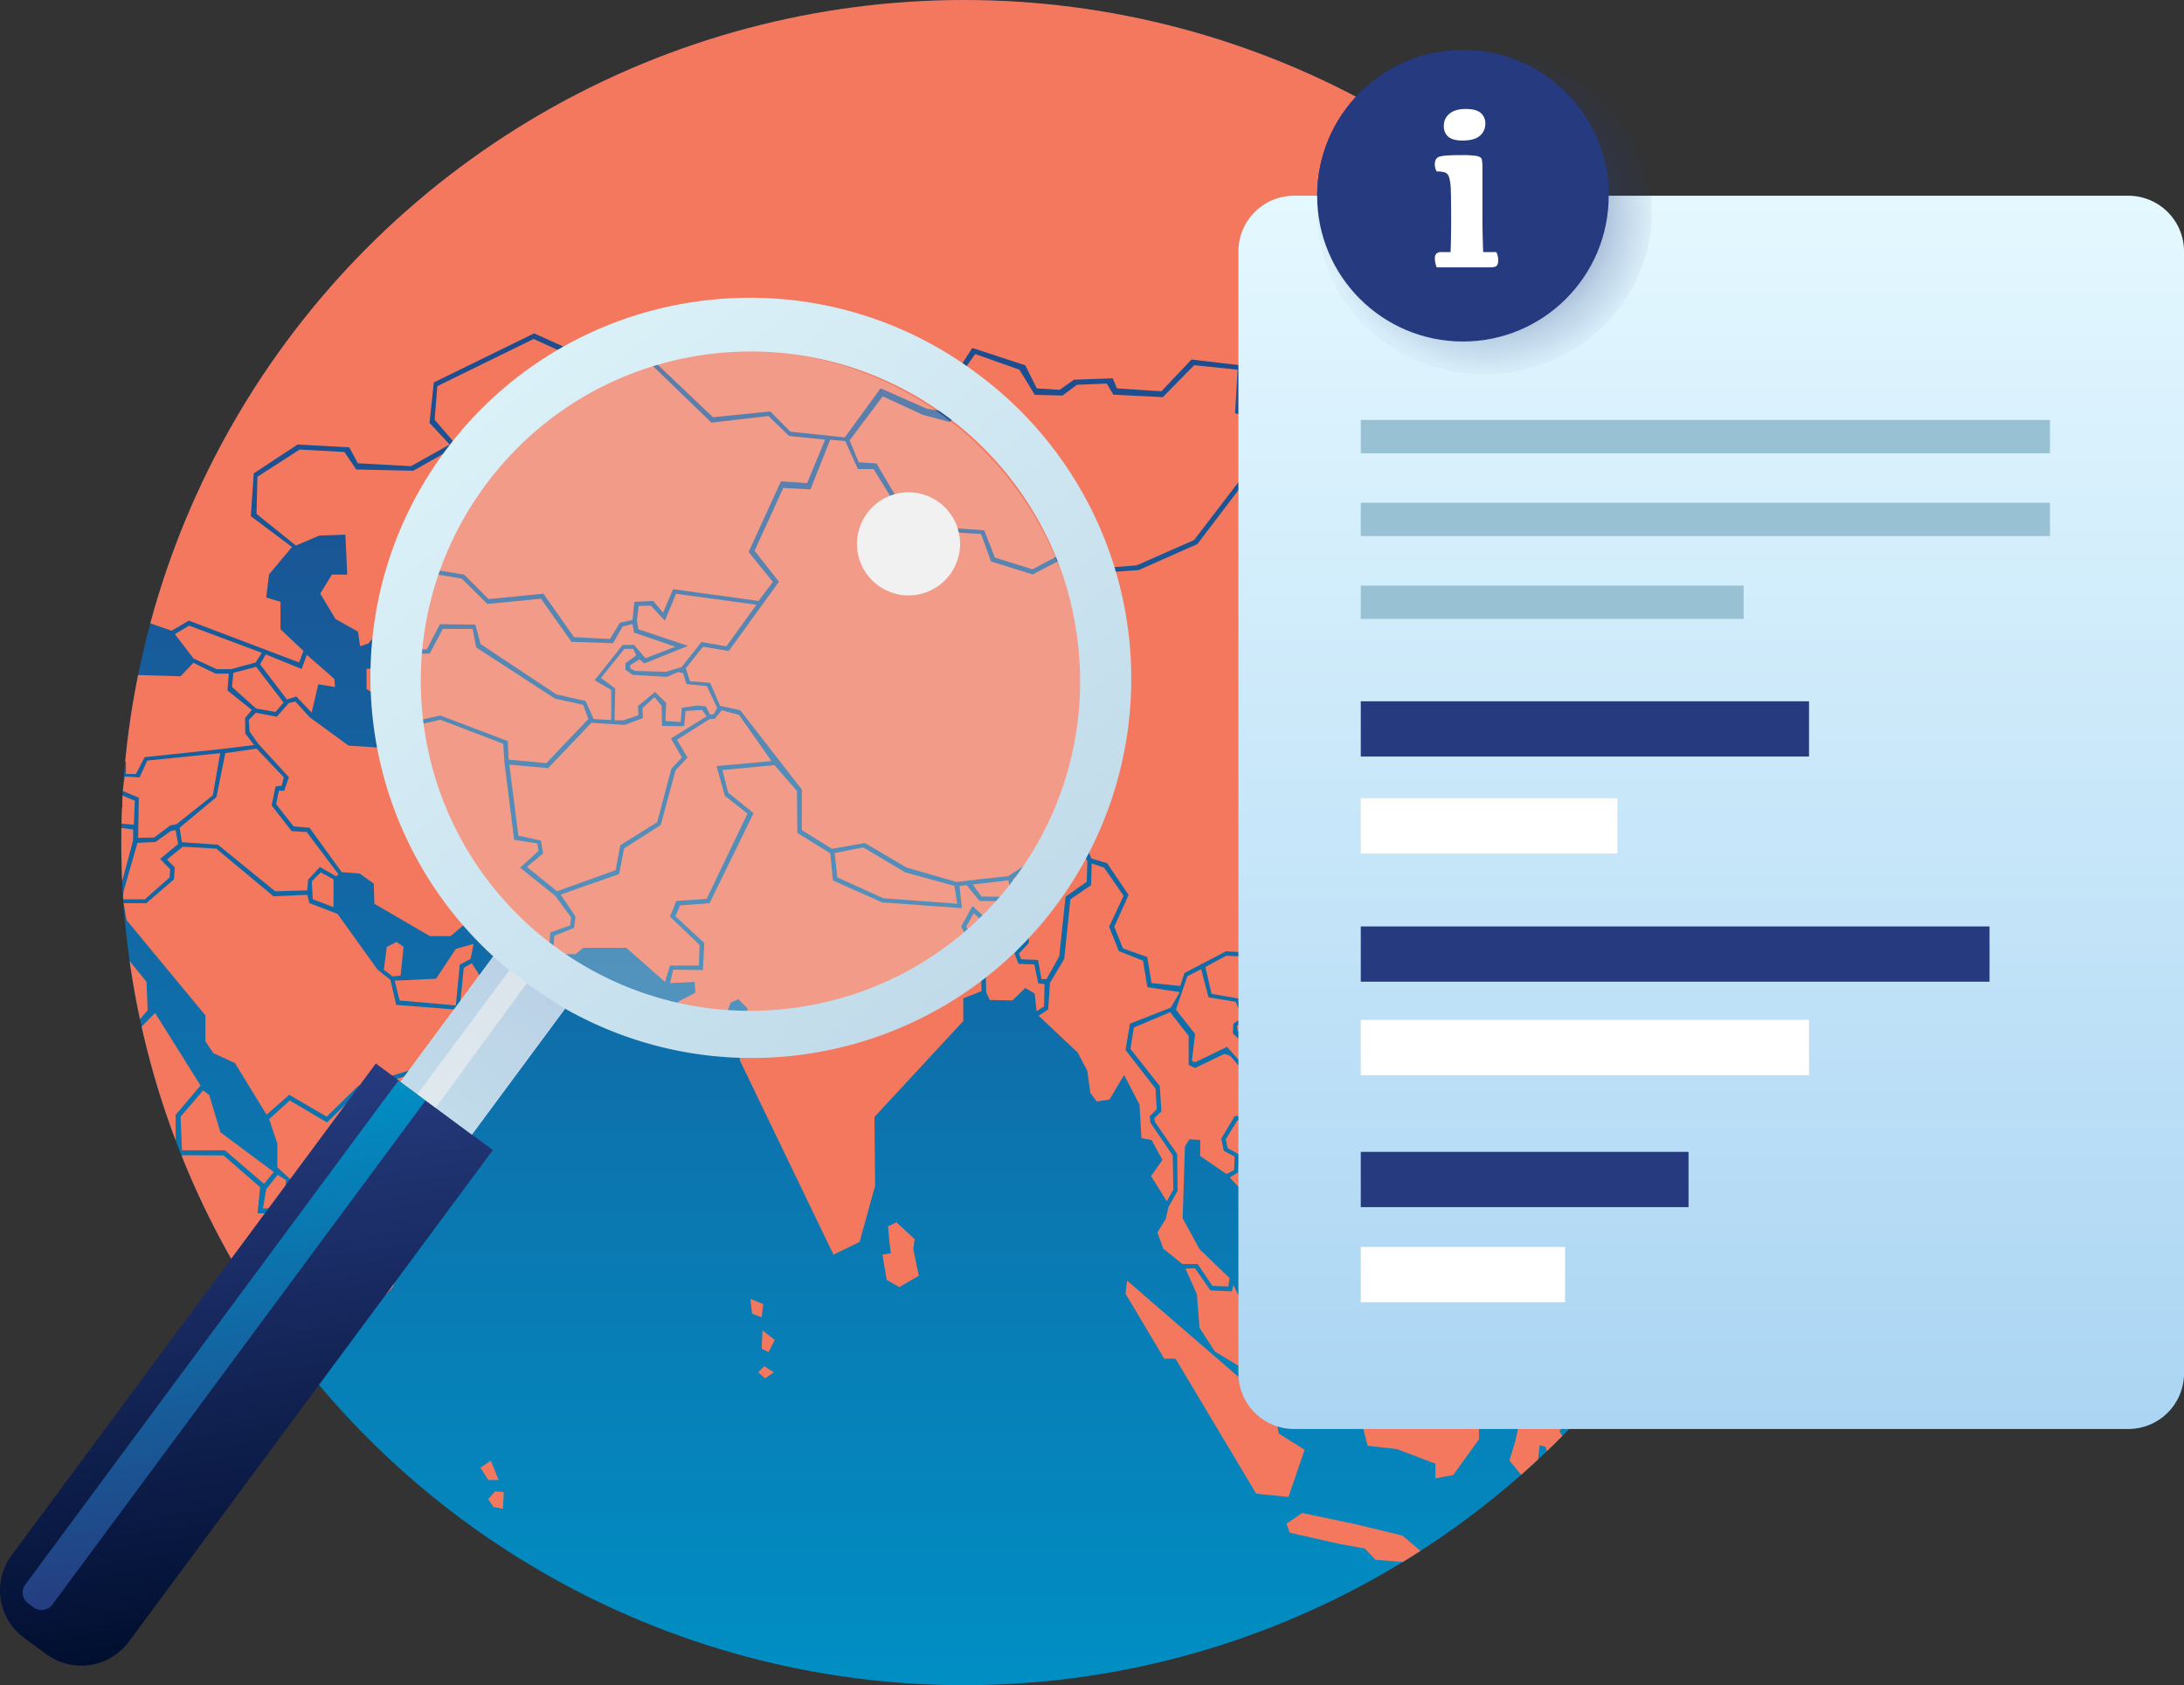 <svg id="Layer_1" data-name="Layer 1" xmlns="http://www.w3.org/2000/svg" xmlns:xlink="http://www.w3.org/1999/xlink" viewBox="0 0 1571.98 1213.1"><rect x="0" y="0" width="1571.98" height="1213.1" fill="#333333" stroke="none"/><defs><style>.cls-1{fill:none;}.cls-2{fill:url(#linear-gradient);}.cls-3{clip-path:url(#clip-path);}.cls-4{fill:#f4785e;}.cls-5{fill:#263a7f;}.cls-6{fill:url(#linear-gradient-2);}.cls-7{fill:url(#radial-gradient);}.cls-8{fill:#98c2d4;}.cls-9{fill:#fff;}.cls-10,.cls-11{fill:#f1f1f2;}.cls-10,.cls-16{isolation:isolate;}.cls-10{opacity:0.29;}.cls-12{fill:url(#linear-gradient-3);}.cls-13{fill:url(#linear-gradient-4);}.cls-14{fill:url(#linear-gradient-5);}.cls-15{fill:url(#linear-gradient-6);}.cls-16{fill:#efefef;opacity:0.64;}</style><linearGradient id="linear-gradient" x1="693.85" y1="582.84" x2="693.85" y2="1795.94" gradientTransform="matrix(1, 0, 0, -1, 0, 1795.94)" gradientUnits="userSpaceOnUse"><stop offset="0" stop-color="#008fc4"/><stop offset="0.8" stop-color="#1e4c8e"/><stop offset="1" stop-color="#263a7f"/></linearGradient><clipPath id="clip-path"><circle class="cls-1" cx="693.85" cy="606.55" r="606.55"/></clipPath><linearGradient id="linear-gradient-2" x1="-627.37" y1="995.07" x2="-627.37" y2="107.32" gradientTransform="translate(1859.05 33.59)" gradientUnits="userSpaceOnUse"><stop offset="0" stop-color="#abd5f3"/><stop offset="1" stop-color="#e4f8ff"/></linearGradient><radialGradient id="radial-gradient" cx="-682.69" cy="1659.07" r="104.92" gradientTransform="matrix(1.15, 0, 0, -1.11, 1856.16, 1993.04)" gradientUnits="userSpaceOnUse"><stop offset="0" stop-color="#263a7f"/><stop offset="0.37" stop-color="#263a7f" stop-opacity="0.6"/><stop offset="0.79" stop-color="#263a7f" stop-opacity="0.19"/><stop offset="1" stop-color="#263a7f" stop-opacity="0.03"/></radialGradient><linearGradient id="linear-gradient-3" x1="-1608.41" y1="1546.58" x2="-1335.4" y2="1073.73" gradientTransform="matrix(0.99, -0.15, -0.15, -0.99, 1976.16, 1736.73)" gradientUnits="userSpaceOnUse"><stop offset="0" stop-color="#dbf1f8"/><stop offset="1" stop-color="#c1dbea"/></linearGradient><linearGradient id="linear-gradient-4" x1="-1582.3" y1="-595.3" x2="-1582.3" y2="-197.47" gradientTransform="matrix(0.99, -0.15, -0.15, -0.99, 1682.63, 354.83)" gradientUnits="userSpaceOnUse"><stop offset="0" stop-color="#000e2e"/><stop offset="1" stop-color="#263b7f"/></linearGradient><linearGradient id="linear-gradient-5" x1="-1595.47" y1="-551.08" x2="-1595.47" y2="-211.94" gradientTransform="matrix(0.99, -0.15, -0.15, -0.99, 1682.63, 354.83)" gradientUnits="userSpaceOnUse"><stop offset="0" stop-color="#253c7f"/><stop offset="1" stop-color="#008ec3"/></linearGradient><linearGradient id="linear-gradient-6" x1="-1470.42" y1="477.58" x2="-1550.18" y2="557.33" gradientTransform="matrix(0.99, -0.15, 0.15, 0.99, 1765.6, 12.88)" gradientUnits="userSpaceOnUse"><stop offset="0" stop-color="#bbd2e6"/><stop offset="1" stop-color="#c1dbea"/></linearGradient></defs><g id="Layer_2" data-name="Layer 2"><circle class="cls-2" cx="693.85" cy="606.55" r="606.55"/><g class="cls-3"><polygon class="cls-4" points="1064.52 1015.05 1074.98 994 1086.59 996.33 1072.64 967.07 1070.51 948.24 1054.21 949.92 1044.73 985.54 993.32 1002.9 977.93 984.84 970.46 986.89 984.41 1040.74 1005.3 1043.08 1033.16 1053.62 1033.16 1064.17 1045.92 1061.83 1064.52 1036.1 1064.52 1015.05"/><polygon class="cls-4" points="1377.84 1125.28 1393.8 1126.05 1404.06 1135.25 1407.47 1163.56 1440.13 1180.8 1448.51 1177.72 1448.51 1167.38 1422.28 1145.55 1409.36 1115.67 1419.61 1110.71 1412.02 1094.25 1396.84 1093.88 1393.02 1076.28 1352.77 1049.11 1345.91 1047.96 1344.39 1148.26 1358.84 1147.48 1377.84 1125.28"/><polygon class="cls-4" points="43.25 612.1 30.69 622.6 20.56 622.32 -0.78 616.41 -11.74 616.12 -10.14 738.99 95.08 740.18 106.29 727.25 105.46 706.81 67.01 659.21 62.21 643.86 62.74 635 69.97 635.53 77.97 661.63 84.9 665.12 88.93 662.16 86.67 650.3 84.25 642.38 75.71 617.84 73.29 618.01 59.79 618.01 49.12 612.1 43.25 612.1"/><polygon class="cls-4" points="120.12 940.15 103.74 916.39 91.68 916.39 88.6 899.52 98.28 895.26 99.69 892.22 87.61 871.93 86.35 857.18 83.45 857.73 82.66 862.28 66.83 885.4 54.2 879.37 41.6 889.93 15.54 888.43 4 879.21 -12.55 887.68 -13.18 893.33 -18.23 896.36 32.34 948.4 59.88 949.96 63.89 956.08 103.29 956.78 103.61 947.95 106.98 941.84 120.12 940.15"/><polygon class="cls-4" points="4.49 874.35 17.07 884.41 40.21 885.74 53.58 874.54 65.43 880.18 78.77 860.7 79.89 854.23 90.05 852.3 91.63 870.64 101.79 887.72 126.43 834.73 126.43 802.52 144.33 781.42 111.66 729.18 96.52 744.44 -9.36 743.5 -8.21 770.46 -18.31 770.17 -19.04 818.72 -34.35 831.9 -34.97 852.17 -23.92 873.96 -11.82 881.1 -12 882.8 4.49 874.35"/><polygon class="cls-4" points="150.61 788.27 146.21 784.91 129.96 803.87 130.99 828.04 130.99 828.04 161.93 828.04 190.04 852.21 197.02 843.63 158.61 815.03 150.61 788.27"/><polygon class="cls-4" points="191.6 856.11 189.26 869.9 205.51 869.65 205.76 849.38 199.81 845.73 191.6 856.11"/><polygon class="cls-4" points="205.76 873.43 185.36 873.43 187.21 854.59 160.91 831.73 131.24 831.57 101.36 898.05 92.21 901.09 93.6 913.23 105.46 913.07 123.44 939.54 132.71 943.44 156.19 963.46 169.36 963.46 222.5 947.09 261.2 905.52 240.85 904.49 207.85 884.75 205.76 873.43"/><polygon class="cls-4" points="264.77 902.56 273.76 895.42 277.08 882.58 272.36 867.35 230.79 881.63 225.83 881.88 209.08 870.47 210.19 881.39 242.32 901.13 264.77 902.56"/><polygon class="cls-4" points="331.91 849.54 326.49 844.29 316.11 847.37 307.08 848.35 315.82 858.12 327.64 850.98 331.91 849.54"/><polygon class="cls-4" points="299.98 863.33 293.62 859.51 275.69 866.41 280.12 882.04 277.04 896.33 266.09 906.09 224.19 950.33 195.62 959.15 182.16 974.62 182.86 1015.09 193.24 1022.23 282.75 926.36 299.29 879.25 299.98 863.33"/><polygon class="cls-4" points="-92.87 959.4 -80.85 959.89 -78.26 950.37 -66.44 942.99 -41.9 959.89 -27.74 945.86 27.21 948.28 -23.76 895.67 -16.91 891.4 -15.97 882.13 -27.54 876.67 -44.53 876.67 -71.9 903.79 -72.85 914.96 -94.55 914.26 -95.25 919.02 -109.41 917.58 -122.17 941.84 -119.55 948.48 -100.42 969.17 -92.87 959.4"/><polygon class="cls-4" points="-103.01 1077.67 -94.43 1089.86 -94.76 1098.85 -91.6 1101.72 -70.59 1101.72 -64.56 1089.86 -55.98 1089.86 -52.49 1093.39 -40.71 1093.06 -37.22 1134.43 -16.87 1135.08 -16.87 1138.28 37.83 1162.95 40.38 1167.75 51.83 1167.75 50.56 1150.43 29.87 1140.5 31.15 1127.37 40.05 1106.52 60.4 1105.86 42.92 1047.84 43.25 1023.17 70.91 979.92 71.24 973.85 67.09 971.59 67.26 959.85 62.21 959.4 57.12 952.92 -26.39 949.14 -41.7 964.04 -66.77 947.54 -75.59 952.96 -82 1006.84 -97.84 1019.07 -102.6 1029.9 -101.73 1045.95 -130.3 1069.3 -137.89 1065.85 -136.86 1070.33 -145.32 1078.41 -103.01 1077.67"/><polygon class="cls-4" points="65 1024.16 53.47 1013.53 46.62 1023.34 46.62 1035.89 64.51 1035.53 65 1024.16"/><polygon class="cls-4" points="49.98 1058.26 55.4 1058.26 59.83 1054.4 64.39 1039.05 46.86 1039.42 46.12 1047.88 49.98 1058.26"/><polygon class="cls-4" points="103.62 959.93 71.16 960.14 70.95 968.72 75.3 972.9 74.65 981.48 55.44 1010.2 67.87 1021.86 75.67 1016.89 96.76 1013.45 100.38 1013.82 101.73 1005.81 113.63 980.78 103.62 959.93"/><polygon class="cls-4" points="178.35 1015.95 178.14 974.01 190.99 959.98 170.51 966.79 155.04 966.99 130.82 946.56 123.19 943.27 109.03 944.59 106.53 948.77 106.86 958.62 117.77 979.92 104.68 1007.37 102.96 1015.7 168.33 1056.13 188.61 1024.28 178.35 1015.95"/><polygon class="cls-4" points="97.5 1015.91 76.12 1019.44 68.69 1024.94 68.04 1037.45 63.24 1054.81 58.23 1060.76 51.05 1061.42 64.8 1109.07 87.24 1119.61 102.71 1120.06 103.22 1123.83 90.61 1123.39 96.97 1152.81 91.8 1175.63 104.56 1188.96 104.32 1206.04 106.78 1213.22 123.73 1194.92 121.76 1171.65 112.69 1164.71 108.3 1142.57 177.48 1134.1 161.36 1102.91 160.5 1073.03 165.71 1058.75 97.5 1015.91"/><polygon class="cls-4" points="92.78 1152.61 86.87 1123.92 60.36 1108.82 42.68 1110.05 33.85 1129.58 34.1 1138.49 54.95 1148.62 56.18 1170.66 38.24 1171.65 33.81 1164.22 -16.01 1142.96 -17.48 1159.3 -41.04 1160.03 -42.02 1197.38 -29.02 1215.43 -8.87 1216.67 -1.73 1220.6 19.37 1220.85 37.55 1195.37 88.35 1172.63 92.78 1152.61"/><polygon class="cls-4" points="104.27 1307.98 108.46 1284.46 108.46 1245.64 150.19 1211.5 157.34 1211.74 182.61 1187.49 178.67 1137.5 111.66 1145.96 113.63 1161.06 125.16 1169.96 127.87 1197.17 105.3 1219.21 99.88 1206.86 100.87 1190.53 87.86 1176.41 55.93 1191.26 85.64 1206.36 86.63 1250.4 66.97 1279.58 67.22 1314.66 78.26 1323.82 104.27 1307.98"/><polygon class="cls-4" points="81.95 1208.34 51.25 1192.49 39.72 1197.71 22.53 1223.93 -1.27 1223.68 -0.54 1228.57 36.27 1270.14 64.51 1277.32 83.43 1247.65 81.95 1208.34"/><polygon class="cls-4" points="1408.33 1377.86 1390.85 1323.57 1371.93 1310.35 1374.84 1237.02 1357.36 1223.81 1353.01 1182.73 1344.27 1182.73 1315.13 1279.54 1299.13 1281.01 1262.73 1244.33 1283.12 1190.03 1245.29 1182.69 1203.06 1194.42 1191.4 1228.16 1172.49 1232.55 1171.05 1209.07 1093.9 1256.02 1095.34 1273.63 1083.68 1289.75 1054.54 1289.75 991.92 1316.14 970.05 1374.99 968.61 1479.14 952.61 1490.88 951.17 1501.14 973 1515.79 1026.88 1505.53 1054.54 1505.53 1064.72 1490.84 1125.87 1479.1 1169.53 1492.32 1166.62 1509.92 1172.44 1527.53 1205.93 1521.66 1207.37 1530.44 1185.54 1546.57 1192.8 1552.44 1208.8 1546.57 1204.45 1594.99 1235.03 1618.47 1252.51 1612.6 1261.25 1621.38 1312.22 1614.03 1360.27 1536.27 1377.76 1531.88 1412.68 1467.32 1421.42 1411.6 1399.59 1383.73 1408.33 1377.86"/><polygon class="cls-4" points="846.11 978.07 904.18 1075.21 927.41 1077.55 939.02 1043.61 920.43 1031.91 916.94 1013.2 811.27 921.89 810.12 931.25 837.99 978.07 846.11 978.07"/><polygon class="cls-4" points="994.63 999.21 1042.15 982.75 1051.55 946.47 1072.72 944.95 1092.09 930.92 1066.98 912.62 1061.23 902.56 1048.84 925.42 1053.39 938.55 1045.84 949.51 1031.6 945.86 997.09 971.18 997.99 985.83 982.23 984.88 994.63 999.21"/><polygon class="cls-4" points="1046.38 928.79 1034.56 943.11 1044.24 946.14 1049.7 938.51 1046.38 928.79"/><polygon class="cls-4" points="1135.63 1065.93 1128.37 1040.74 1122.34 1029.78 1141.3 1015.95 1136.87 1009.84 1118.73 1021.61 1113.88 1021.61 1105.02 1008.6 1107.85 1002.9 1122.79 995.6 1145.36 1002.49 1152.21 1002.08 1169.16 986.24 1162.31 979.34 1146.59 991.53 1136.5 991.53 1121.19 984.23 1110.31 984.64 1098.21 1004.13 1090.53 1037.86 1086.43 1051.33 1095.7 1062.69 1089.67 1079.76 1089.67 1083.01 1103.38 1083.01 1108.22 1040.33 1112.65 1041.56 1120.7 1080.54 1128.37 1082.6 1135.63 1065.93"/><polygon class="cls-4" points="1196.08 1009.47 1201.34 998.92 1204.17 995.27 1198.91 989.56 1191.24 986.73 1187.63 974.95 1179.96 993.63 1192.06 1009.47 1196.08 1009.47"/><polygon class="cls-4" points="1204.95 1048.08 1211.8 1044.02 1221.9 1052.15 1226.33 1048.49 1218.28 1038.73 1211.43 1036.31 1194.89 1039.96 1190.05 1045.25 1194.07 1052.14 1204.95 1048.08"/><polygon class="cls-4" points="964.26 1111.44 982.4 1114.69 990.07 1122.81 1010.63 1124.45 1020.32 1132.58 1029.18 1130.53 1037.27 1123.22 1022.33 1116.33 1009.44 1105.37 975.96 1097.25 937.22 1089.12 925.93 1096.84 928.35 1103.32 964.26 1111.44"/><polygon class="cls-4" points="1050.97 1135.04 1063.86 1130.16 1054.59 1124.45 1045.72 1129.34 1050.97 1135.04"/><polygon class="cls-4" points="1080.77 1130.94 1084.38 1126.46 1080.36 1120.35 1069.89 1120.8 1071.49 1128.52 1080.77 1130.94"/><polygon class="cls-4" points="1098.95 1151.29 1092.09 1141.11 1080.81 1142.76 1090.9 1151.29 1098.95 1151.29"/><polygon class="cls-4" points="1125.13 1127.29 1117.09 1124.86 1104.2 1128.52 1099.36 1124.45 1095.29 1127.7 1092.87 1132.58 1111.01 1135.41 1125.13 1127.29"/><polygon class="cls-4" points="1144.5 1150.88 1154.96 1141.11 1175.52 1138.28 1171.5 1131.39 1154.59 1130.57 1133.62 1148.05 1135.63 1152.52 1144.5 1150.88"/><polygon class="cls-4" points="1456.06 1056 1475.8 1073.49 1478.5 1083.74 1483.88 1083.13 1484.5 1072.58 1478.5 1067.16 1459.67 1050.87 1456.06 1056"/><polygon class="cls-4" points="1434.27 1104.3 1457.9 1103.11 1472.88 1093.76 1471.98 1077.47 1469.56 1075.62 1465.66 1076.52 1463.28 1087.07 1455.81 1091.91 1433.36 1095.85 1434.27 1104.3"/><polygon class="cls-4" points="1512.98 1114.48 1512.07 1105.12 1501.9 1092.77 1496.19 1094 1501.28 1108.16 1510.27 1116.9 1512.98 1114.48"/><polygon class="cls-4" points="1521.02 1115.1 1521.63 1124.45 1527.34 1129.87 1532.71 1126.55 1527.91 1116.58 1521.02 1115.1"/><polygon class="cls-4" points="1528.49 1152.81 1534.48 1154.62 1534.19 1148.3 1528.2 1138.33 1523.4 1143.45 1528.49 1152.81"/><polygon class="cls-4" points="1550.65 1135.33 1539.9 1132.91 1544.08 1143.17 1552.17 1152.81 1556.64 1145.59 1550.65 1135.33"/><polygon class="cls-4" points="1573.75 1158.88 1560.87 1148.3 1563.25 1160.98 1568.95 1168.82 1573.75 1158.88"/><polygon class="cls-4" points="1577.04 1189.62 1574.04 1177.84 1567.43 1176.65 1565.34 1180.27 1572.23 1189.33 1577.04 1189.62"/><polygon class="cls-4" points="1544.98 1198.03 1551.26 1206.78 1556.64 1203.74 1552.17 1194.71 1544.98 1198.03"/><polygon class="cls-4" points="1085.77 839.65 1082.24 846.38 1080.27 854.67 1060.66 879.58 1061.85 884.71 1070.1 883.52 1095.58 855.04 1085.77 839.65"/><polygon class="cls-4" points="1130.92 835.3 1117.54 830.17 1117.13 850.73 1124.59 858.24 1127.34 872.85 1134.81 874.45 1138.34 865.34 1132.47 860.99 1130.92 835.3"/><polygon class="cls-4" points="1138.34 856.27 1142.65 863.37 1150.12 854.67 1148.15 838.87 1138.75 838.09 1138.34 856.27"/><polygon class="cls-4" points="1154.43 841.62 1161.12 841.62 1159.93 825.41 1152.46 820.28 1143.43 822.25 1150.9 832.14 1154.43 841.62"/><polygon class="cls-4" points="1171.75 887.91 1170.97 868.54 1157.96 859.43 1159.52 871.29 1145.77 882.37 1134.4 883.56 1122.26 896.61 1122.67 902.56 1134.03 898.99 1141.87 893.86 1148.56 910.85 1160.34 919.14 1165.06 917.54 1169.37 912.41 1159.97 902.93 1165.47 898.58 1171.75 903.71 1176.06 896.61 1171.75 887.91"/><polygon class="cls-4" points="1114.75 757.04 1108.88 742.43 1094.02 738.86 1083.43 746.37 1082.24 770.09 1098.74 802.1 1104.24 806.45 1111.3 801.69 1123.45 803.66 1125.79 814.33 1134.81 815.11 1139.12 809.2 1133.62 801.69 1126.93 795.37 1112.82 793.81 1105.35 781.54 1113.97 768.49 1114.75 757.04"/><polygon class="cls-4" points="1099.52 809.61 1102.64 820.69 1108.14 824.26 1112.08 819.13 1105.8 810.43 1099.52 809.61"/><polygon class="cls-4" points="971.98 742.35 974.32 730.9 964.55 727.37 954.74 730.12 947.68 738.82 953.55 750.27 962.17 751.05 971.98 742.35"/><polygon class="cls-4" points="1077.94 637.66 1063.41 648.75 1062.63 670.08 1075.19 684.69 1078.31 681.94 1077.94 637.66"/><polygon class="cls-4" points="1165.02 528.13 1154.8 513.52 1142.65 506.8 1135.96 513.52 1138.71 523 1144.58 523.42 1148.52 543.97 1153.24 549.1 1161.49 541.6 1165.02 528.13"/><polygon class="cls-4" points="1183.85 493.79 1178.77 493.38 1167.4 504.05 1166.99 516.32 1169.74 519.89 1185.04 506.84 1183.85 493.79"/><polygon class="cls-4" points="1245.45 458.12 1236.83 425.29 1232.89 407.89 1241.51 400.8 1221.9 371.17 1216.81 371.58 1206.22 383.44 1206.22 393.33 1210.94 398.87 1212.5 424.97 1200.35 439.99 1193.29 435.64 1187.79 447.91 1186.6 459.35 1190.91 466.09 1188.16 471.22 1179.13 463.71 1172.86 463.71 1167.36 466.86 1163.05 468.06 1143.02 491 1146.55 496.54 1156.36 497.73 1174.78 483.49 1187.75 481.1 1199.53 494.94 1208.56 491.77 1212.09 478.32 1228.95 477.9 1245.45 458.12"/><polygon class="cls-4" points="1238.43 300.01 1232.57 303.95 1227.48 310.26 1216.48 307.88 1205.11 300.37 1196.82 289.38 1190.54 294.92 1193.7 306.78 1199.2 312.32 1198.79 330.5 1191.73 333.25 1186.23 345.52 1202.32 367.64 1212.91 364.07 1214.88 358.53 1203.51 348.27 1210.57 339.16 1218.04 340.35 1223.91 346.67 1224.32 333.62 1240.4 320.57 1249.43 318.19 1241.96 305.55 1238.43 300.01"/><polygon class="cls-4" points="1264.25 281.46 1256.04 277.11 1245.04 292.54 1245.82 300.05 1251.32 297.67 1264.25 281.46"/><polygon class="cls-4" points="1280 255.36 1280 250.64 1270.57 254.58 1266.63 265.25 1267.04 272.35 1273.73 268 1280 255.36"/><polygon class="cls-4" points="1301.59 162.45 1293.71 160.48 1288.62 166.8 1289.03 176.69 1293.75 176.28 1301.59 162.45"/><polygon class="cls-4" points="1284.31 202.01 1289.81 203.98 1293.75 197.66 1293.75 184.24 1284.31 184.61 1284.31 202.01"/><polygon class="cls-4" points="1182.66 214.65 1184.22 205.17 1128.12 125.72 1123.82 121.74 1123.45 147.06 1155.21 196.1 1166.58 238.78 1186.6 276.74 1194.44 279.49 1201.13 273.95 1204.25 264.84 1175.61 233.61 1176.38 217.4 1182.66 214.65"/><polygon class="cls-4" points="1354.57 54.15 1345.13 43.07 1337.29 43.85 1342.01 50.58 1351.82 57.31 1354.57 54.15"/><polygon class="cls-4" points="1374.92 53.37 1360.4 47.83 1361.59 54.56 1373.73 58.13 1374.92 53.37"/><polygon class="cls-4" points="1432.21 82.83 1440.75 82.26 1442.47 75.94 1427.08 73.64 1432.21 82.83"/><polygon class="cls-4" points="1519.99 100.65 1525.12 94.9 1525.12 86.28 1513.14 88.01 1519.99 100.65"/><polygon class="cls-4" points="1577.53 51.23 1571.82 47.79 1562.14 60.43 1564.4 66.17 1576.38 58.7 1577.53 51.23"/><polygon class="cls-4" points="291.49 1199.35 293.99 1193.07 286.48 1160.98 282.09 1147.76 277.04 1149.04 268.3 1169.8 253.32 1196.23 227.1 1198.12 215.86 1211.33 217.74 1251.63 201.49 1270.51 203.38 1302.6 217.13 1318.32 233.38 1316.43 249.63 1304.44 245.9 1285.57 283.36 1220.73 275.85 1212.56 283.36 1196.85 291.49 1199.35"/><polygon class="cls-4" points="218.98 1148.38 227.1 1149.65 230.22 1141.49 217.09 1142.1 218.98 1148.38"/><polygon class="cls-4" points="237.07 1161.63 239.57 1152.81 228.95 1154.7 232.07 1161.63 237.07 1161.63"/><polygon class="cls-4" points="322.64 1099.91 327.64 1094.25 318.29 1089.2 315.78 1094.25 322.64 1099.91"/><polygon class="cls-4" points="353.29 1051.45 345.78 1056.5 351.4 1065.32 358.91 1065.32 353.29 1051.45"/><polygon class="cls-4" points="361.99 1086.08 362.61 1074.1 356.41 1073.49 351.4 1079.15 355.14 1084.81 361.99 1086.08"/><polygon class="cls-4" points="540.09 934.98 541.33 945.69 548.18 948.2 549.41 938.76 540.09 934.98"/><polygon class="cls-4" points="548.84 957.64 548.22 970.85 553.23 973.35 557.62 964.53 548.84 957.64"/><polygon class="cls-4" points="556.96 987.84 550.11 983.45 545.72 987.84 550.72 992.23 556.96 987.84"/><polygon class="cls-4" points="638.22 921.4 647.29 926.49 661.36 918.36 657.34 899.12 658.37 892.02 645.27 879.87 639.16 882.82 640.19 893.99 641.21 902.11 635.18 903.14 638.22 921.4"/><polygon class="cls-4" points="1243.73 1046.85 1249.43 1066.76 1255.14 1067.12 1260.06 1047.59 1269.17 1047.59 1272.99 1066.71 1317.43 1103.48 1318.58 1132.21 1333.76 1148.67 1340.62 1148.3 1342.14 1046.85 1316.32 1028.88 1291.99 1045.33 1283.25 1050.71 1268.8 1041.52 1268.43 1012.42 1260.43 1011.23 1243.32 1013.16 1232.32 1021.2 1236.87 1030.39 1255.5 1033.84 1255.5 1037.29 1243.73 1046.85"/><polygon class="cls-4" points="-34.76 55.87 -25.08 57.55 -27.33 81.77 2.54 151.94 -19.04 186.17 -20.52 193.88 -9.56 201.6 -19.46 208.12 -26.02 208.25 -24.79 238.41 -15.72 251.25 -15.6 263.73 -3.98 264.8 13.79 271.57 32.58 297.42 32.79 304.23 26.67 314.7 40.71 313.92 54.37 317.86 72.84 344 118.31 348.14 116.34 379.25 100.66 392.67 103.9 397.92 88.43 414.54 84.33 430.14 93.6 443.64 123.52 454.02 135.91 446.76 215.32 476.88 218.4 468.55 201.9 452.95 201.9 433.21 191.6 430.1 193.65 413.47 210.15 393.74 180.56 371.58 182.61 340.76 214.25 319.95 251.39 322.04 257.59 333.49 295.76 335.59 323.62 319.99 309.17 304.4 312.25 275.3 384.44 239.97 439.96 265 458.51 248.38 513.17 300.33 554.42 296.19 568.86 310.72 608.05 314.86 633.82 279.53 666.82 294.1 684.34 297.22 701.86 281.62 686.39 271.24 699.81 250.47 737.98 262.95 746.23 279.57 762.72 280.6 773.02 273.33 800.89 272.31 803.97 279.57 835.94 281.66 857.6 258.8 901.96 264.02 915.38 258.8 919.49 233.85 906.07 203.73 919.49 192.28 961.76 192.28 1001.97 240.09 1053.52 269.19 1068.99 269.19 1071.04 256.71 1089.59 245.26 1091.64 312.81 1075.15 313.84 1075.15 330.46 1084.42 341.9 1082.7 356.76 1089.55 359.59 1093.69 349.21 1099.89 351.3 1103.99 355.45 1122.54 351.3 1141.09 297.26 1143.14 229.71 1119.42 175.66 1089.51 139.3 1075.06 141.39 1075.06 152.85 1040.02 139.34 1053.44 110.25 1064.76 33.34 1112.2 18.82 1134.9 4.29 1159.64 4.29 1153.44 12.62 1159.64 23 1181.31 0.14 1193.7 1.17 1191.65 -12.33 1172.04 -16.48 1185.45 -65.31 1203.14 -82.05 1210.36 -57.1 1224.81 -52.96 1239.25 -75.82 1231.01 -91.41 1234.08 -104.91 1255.75 -104.91 1250.58 -94.53 1252.63 -57.1 1221.69 19.8 1224.77 36.42 1223.74 64.49 1281.48 148.66 1292.81 151.78 1293.84 83.2 1305.16 72.82 1292.77 45.82 1303.07 34.37 1280.37 4.25 1267.98 5.27 1263.88 -44.59 1295.84 -52.92 1297.9 -67.49 1314.39 -71.63 1323.67 -63.3 1335 -109.02 1354.57 -142.26 1370.04 -150.59 1383.46 -149.56 1383.46 -165.16 1361.79 -169.3 1331.88 -194.25 1346.32 -210.87 1333.93 -238.94 1344.23 -249.32 1356.62 -232.71 1387.57 -221.25 1421.59 -218.14 1425.73 -232.66 1408.21 -250.31 1427.78 -277.31 1383.42 -292.91 1372.09 -270.05 1357.65 -288.76 1276.19 -316.83 1198.83 -303.33 1187.51 -297.09 1187.51 -290.86 1204 -282.52 1201.95 -262.78 1172.04 -275.26 1106.05 -249.28 1094.72 -273.17 1049.33 -273.17 1028.69 -251.34 955.48 -267.96 888.46 -254.45 880.21 -233.69 890.52 -230.57 889.49 -214.98 824.53 -207.71 828.67 -186.95 768.84 -197.33 783.28 -224.33 722.42 -227.45 727.6 -199.38 708.02 -190.03 691.52 -205.62 624.51 -194.17 598.74 -170.29 597.71 -155.76 581.21 -154.73 579.16 -171.35 631.77 -217.07 631.77 -248.26 597.75 -257.61 553.39 -243.09 534.84 -261.8 526.59 -261.8 516.29 -241.03 524.54 -231.68 465.73 -199.46 415.22 -161.01 384.27 -118.41 384.27 -100.77 417.27 -87.27 400.77 -74.79 365.73 -87.27 351.28 -74.79 329.61 -99.74 325.47 -90.39 349.19 -15.57 355.38 -13.48 371.88 -21.81 380.13 -15.57 380.13 -2.07 364.66 -8.31 355.38 -1.05 361.58 12.46 356.41 47.79 324.44 50.91 322.39 39.46 340.94 28.01 345.08 -3.18 324.44 -30.18 317.22 -76.92 284.22 -82.14 281.15 -65.52 287.34 -57.19 273.92 -45.74 279.09 -14.55 298.67 -6.22 302.81 16.64 283.2 4.16 232.68 -5.19 226.48 11.43 186.27 25.96 180.07 15.57 127.46 44.67 126.43 64.41 105.79 67.53 111.99 53 111.99 38.47 91.35 31.21 77.93 36.42 89.25 58.25 97.5 72.78 97.5 84.23 82.03 81.11 78.95 77.99 63.48 94.61 71.73 109.14 36.68 108.11 48.01 122.68 44.93 128.92 26.38 128.92 12.96 119.56 9.89 93.59 -11.78 85.26 -11.78 74.87 33.61 84.23 58.35 86.32 68.65 70.73 59.38 54.11 -6.61 28.13 -29.39 33.79 -37.18 40.48 -34.76 55.87"/><polygon class="cls-4" points="597.55 316.59 583.35 352.29 563.77 351.26 543.13 396.45 560.65 418.77 524.54 468.63 505.99 465.51 493.6 481.11 496.68 490.46 511.12 491.49 518.34 508.11 532.79 511.23 577.15 568.39 577.15 597.49 598.82 610.99 622.54 606.85 652.46 624.49 688.57 634.87 706.09 632.78 725.71 630.69 766.95 603.69 780.37 605.78 785.5 617.97 796.87 621.37 812.34 644.23 802.04 667.09 808.24 682.68 825.76 688.92 828.84 707.63 849.48 709.73 852.56 700.37 882.47 684.78 901.02 685.8 922.69 709.69 937.13 703.45 946.41 704.47 950.56 715.92 957.78 716.95 968.08 702.42 1009.32 686.83 1046.46 642.14 1058.85 599.54 1057.83 571.47 1042.36 568.35 1051.63 557.97 1049.58 541.35 1010.39 501.87 1010.39 482.13 1021.71 467.6 1033.04 462.39 1034.07 450.94 1005.18 450.94 1000.01 466.54 986.59 463.42 970.09 445.77 980.39 418.77 994.84 403.18 1008.25 404.2 1006.2 428.09 1013.42 434.32 1030.95 416.68 1037.15 415.65 1035.09 402.15 1051.59 382.41 1063.98 383.44 1071.21 360.58 1079.66 356.1 1080.52 341.86 1072.32 333.25 1071.62 310.76 1087.42 309.73 1086.39 251.75 1075.31 258.39 1071.17 273.25 1052.66 273.21 999.02 243.05 960.28 196.35 920.97 195.94 910.95 204.63 923.67 233.77 919.24 261.1 903.4 267.67 894.5 266.97 893.84 294.01 903.12 296.11 919.61 288.84 941.28 299.23 941.28 309.61 925.81 310.63 913.42 337.64 902.09 338.66 861.87 391.64 819.6 410.36 790.71 412.45 771.14 398.95 743.27 413.52 713.36 404.16 706.13 384.42 655.62 381.3 628.82 337.68 617.49 337.68 608.38 317.45 597.55 316.59"/><polygon class="cls-4" points="859.53 262.87 836.96 285.89 801.3 284.08 796.62 276.12 775.16 276.98 764.73 284.74 744.79 284.21 733.75 266.11 701.91 254.86 691.24 269.93 707.45 281.87 683.56 303.78 664.07 298.57 635.38 285.32 611.5 317 618.11 332.8 630.87 333.62 657.13 378.14 708.43 381.75 716.11 401.41 743.19 409.82 770.69 395.13 792.19 409 818.08 406.99 859.49 388.73 900.04 335.75 910.46 334.72 923.88 306.57 936.77 306.2 937.18 301.77 919.41 292.99 902.62 300.62 888.96 297.5 890.76 266.15 859.53 262.87"/><polygon class="cls-4" points="1087.95 362.92 1080.44 359.51 1074.04 362.75 1066.12 386.8 1053.31 385.69 1038.5 403.18 1040.26 415.9 1047.81 419.06 1050.11 445.48 1065.09 446.35 1079.21 429.81 1074.32 425.46 1074.9 407.73 1087.87 392.05 1081.26 380.15 1085.57 375.23 1087.95 362.92"/><polygon class="cls-4" points="1081.55 432.02 1068.29 447.7 1074.32 450.41 1075.47 455.62 1070.59 459.4 1075.19 471.87 1087.29 498.01 1097.96 497.44 1110.36 483.49 1111.22 472.73 1106.91 452.71 1081.55 432.02"/><polygon class="cls-4" points="553.1 299.47 512.07 304.23 459.21 253.14 440.58 269.68 384.07 244.03 314.76 277.97 312.83 302.1 329.04 321.02 297.44 338.87 256.44 337.97 247.86 325.37 215.73 323.6 185.28 343.18 184.63 369.94 212.98 392.71 229.81 385.53 248.6 384.87 249.92 413.6 238.92 413.6 230.51 427.31 241.5 445.57 257.71 454.72 259.19 465.18 265.14 463.21 270.64 456.69 279.71 458.66 284.27 467.81 295.92 467.81 295.92 456.07 288.78 435.18 285.54 418.24 306.26 409.08 334.13 413.64 351.61 431.24 391.13 427.35 413.17 458.66 439.06 459.97 446.2 448.23 455.27 446.26 456.58 433.22 470.17 432.56 477.31 441.05 484.45 424.1 545.96 432.6 556.31 418.89 538.82 397.35 562.13 346.46 580.93 347.77 593.9 316.46 568 313.84 553.1 299.47"/><polygon class="cls-4" points="276.47 532.2 284.06 533.47 294.15 520.13 316.89 515.04 365.48 533.47 366.09 546.81 393.22 549.35 423.51 517.55 419.73 507.37 399.54 502.94 342.74 466.05 340.2 452.71 318.74 452.71 309.26 470.52 299.78 470.52 283.4 470.56 280.86 481.35 263.83 481.35 263.83 495.96 282.13 508.03 276.47 524.56 276.47 532.2"/><polygon class="cls-4" points="455.23 449.22 448.17 450.94 441.23 463.01 411.32 462.02 389.36 430.96 350.79 434.77 332.4 416.55 306.96 412.24 288.49 419.75 299.2 455.37 299.33 467.36 307.12 467.52 316.69 449.3 342.13 449.63 345.9 463.62 400.44 499.82 421.54 504.66 427.32 517.63 439.96 518.29 439.96 496.66 427.98 489.68 448.17 464.24 456.38 464.24 464.59 473.8 486.05 465.55 456.38 455.37 455.23 449.22"/><polygon class="cls-4" points="513.91 514.1 516.13 509.42 508.78 493.91 494.13 492.43 491.67 484.55 488.02 483.81 479.97 487.26 455.31 485.78 450.18 482.09 450.18 477.41 457.98 471.75 455.76 467.07 449.4 467.07 432.54 488 442.84 495.63 442.34 518.53 448.7 518.53 459.46 514.84 459.21 508.19 471.44 498.1 479.48 505.97 478.99 519.02 489.99 519.76 490.73 509.42 501.72 507.94 508.09 508.44 511 514.35 513.91 514.1"/><polygon class="cls-4" points="463.81 477.58 460.23 474.62 453.46 478.97 453.79 481.35 457.4 482.99 479.4 483.57 490.56 480.2 504.88 462.15 522.82 465.26 544.44 435.31 486.58 427.43 478.58 446.84 468.48 436 459.7 436.17 458.43 446.55 459.46 452.95 495.16 464.94 463.81 477.58"/><polygon class="cls-4" points="400.94 641.56 443.12 626.38 446.49 608.4 473.04 591.83 483.22 553.41 490.81 545.25 482.93 531.54 508.62 515.66 505.34 511.06 493.48 511.8 492.41 522.72 476.49 522.55 476.2 507.98 471.07 501.87 462.45 509.71 462.7 516.89 449.69 521.82 425.68 520.3 394.49 552.96 366.59 550.42 373.11 601.55 389.36 605.12 390.88 614.31 379.23 624.04 400.94 641.56"/><polygon class="cls-4" points="478.66 706.81 482.23 695.04 503.04 695.04 503.53 680.22 482.23 659.78 486.79 648.54 508.62 647.02 538.04 585.67 521.79 572.91 515.72 551.44 555.28 547.87 531.93 514.63 519.49 511.27 514.4 517.42 510.59 517.71 487.24 532.53 494.87 545.33 486.25 554.52 475.58 593.88 449.2 610.74 445.63 629.17 403.56 643.94 414.23 659.78 413.21 667.95 399.01 673.57 397.98 686.87 414.23 686.87 419.81 682.27 450.75 682.27 478.66 706.81"/><polygon class="cls-4" points="693.33 718.63 706.5 713.5 706.01 694.58 691.81 666.97 699.94 652.15 717.71 668.53 740.52 669.55 740.52 678.74 733.42 686.42 734.94 690.52 747.13 691.01 749.67 704.8 753.24 704.8 762.4 688.43 766.95 645.5 782.18 634.75 782.67 619.94 776.59 608.16 766.95 607.67 729.2 632.62 731.58 648.66 705.07 648.58 695.71 637.13 690.62 637.79 692.34 653.71 635.02 649.61 599.48 633.77 597.59 614.27 573.91 599.58 573.62 569.34 557.37 550.75 520.03 554.32 524.09 570.57 542.39 585.38 510.75 650.14 489.58 651.74 486.09 659.54 506.94 678.83 505.91 698.32 484.61 697.99 482.31 707.67 500 706.89 500.49 714.57 487.81 721.22 495.94 736.57 511.65 741.69 521.3 734.56 525.85 721.79 531.44 719.25 538.04 725.9 536.03 742.27 531.48 749.94 532.5 763.24 599.93 903.18 618.72 893.99 629.88 853.6 629.39 804.03 693.33 735.01 693.33 718.63"/><polygon class="cls-4" points="651.47 627.94 621.35 610 600.79 614.07 602.68 631.59 635.84 646.61 688.98 650.55 686.97 637.71 651.47 627.94"/><polygon class="cls-4" points="706.5 645.42 728.01 645.59 725.83 633.68 700.14 636.72 706.5 645.42"/><polygon class="cls-4" points="709.83 714.28 712.37 719.82 728.75 720.11 738.02 711.2 744.75 715.27 746.1 727.86 751.48 724.5 751.81 708.41 747.29 707.88 744.46 694.21 733.05 693.8 730.22 686.21 737.2 676.9 737.32 672.3 717.05 672.3 700.84 657.36 695.46 667.09 709.42 693.6 709.83 714.28"/><polygon class="cls-4" points="782.54 770.63 784.84 786.84 789.44 792.87 798.63 791.47 805.98 779 809.18 773.91 820.18 795.21 821.57 819.26 828.92 820.65 836.71 834.97 828.47 846.55 839.83 864.77 844.55 856.23 844.1 831.73 828.02 808.13 827.56 803.5 832.61 798.41 831.71 783.59 810.12 755.85 813.32 736.89 842.71 725.32 849.15 714.2 825.84 710.59 822.68 691.51 805.32 684.69 798.3 667.17 808.73 644.85 794.69 624.53 785.79 621.58 785.29 637.21 770.44 647.35 766.01 690.23 755.75 707.47 754.48 726.63 747.58 731.19 775.65 757.66 782.54 770.63"/><polygon class="cls-4" points="839.06 877.49 833.1 887.21 837.25 898.79 851.04 909.91 862.08 909.91 872.62 925.63 884.11 926.08 885.02 920.05 863.43 899.24 851.24 877 852.88 825.21 856.09 820.12 863.88 820.57 863.88 832.14 882.72 845.11 888.22 842.32 888.67 832.59 880.87 828.45 879.03 819.67 888.67 803.5 894.17 803.05 901.51 807.68 909.76 809.08 910.67 789.18 885.43 760.04 881.28 758.64 860.15 768.82 855.55 766.52 855.55 745.72 842.25 728.6 816.11 739.64 813.65 755.03 834.75 781.75 835.94 799.93 830.81 805.1 831.46 807.89 847.3 830.79 847.59 857.22 841.11 868.71 839.06 877.49"/><polygon class="cls-4" points="863.35 955.75 874.39 972.86 901.02 989.03 911.12 989.97 909.27 973.31 900.53 952.06 887.73 924.85 886.66 929.61 871.23 928.91 860.15 912.99 853.25 913.19 861.5 931.7 863.35 955.75"/><polygon class="cls-4" points="885.14 847.61 901.92 865.55 933.15 842.4 935.9 805.88 919.78 817 911.4 812.32 900.04 810.8 893.68 806.33 890.6 806.49 882.27 820.16 883.62 826.48 892.07 831.2 891.05 844.04 885.14 847.61"/><polygon class="cls-4" points="893.72 732.75 889.57 721.18 869.83 717.93 864.58 697.66 854.65 702.71 846.4 726.76 860.19 744.32 857.89 763.73 860.19 764.68 883.13 753.56 913.91 787.94 913.17 809.61 919.86 813.22 936.4 799.81 935.04 789.18 887.32 743.83 887.77 736.89 893.72 732.75"/><polygon class="cls-4" points="938.16 865.1 952.85 860.95 960.65 839.69 957 805.47 941.85 784.66 925.89 771.9 905.58 737.02 920.15 712.64 899.3 688.71 882.59 687.98 867.57 696.06 872.05 715.39 892.07 718.92 897.45 733.82 890.39 738.41 890.84 742.1 937.83 788.07 939.68 801.57 936.85 844.25 903.94 868.05 908.82 875.72 909.72 884.51 922.57 885.9 938.16 865.1"/><polygon class="cls-4" points="125.86 456.48 139.28 474.01 156.02 481.72 166.32 481.68 184.01 476.88 188.44 469.94 136.12 450.37 125.86 456.48"/><polygon class="cls-4" points="167.96 484.35 167.02 494.52 184.34 510.04 198.29 512.46 204.08 505.69 184.38 480 167.96 484.35"/><polygon class="cls-4" points="191.32 471.09 187.17 478.15 206.5 503.51 213.23 501.34 224.31 512.95 229.11 492.6 241.13 494.52 240.64 488.7 220.86 471.38 217.09 481.56 191.32 471.09"/><polygon class="cls-4" points="396.13 671.27 410.42 666.1 411.07 660.44 399.71 644.93 374.38 624.57 387.68 612.47 386.74 607.13 370.08 604.55 363.02 548.33 362.2 535.4 317.01 518.12 296.99 522.64 285.78 536.38 275.85 535.73 272.98 538.15 250.86 536.71 222.96 516.36 212.57 504.99 207.81 506.14 199.23 515.95 184.09 513.07 179.09 518.29 179.58 526.53 185.82 535.27 207.94 559.49 204.57 569.17 200.71 569.17 198.78 578.86 211.3 594.86 222.83 595.85 245.94 627.82 258.9 628.8 269 636.06 269.49 650.59 309.42 673.86 324.32 673.86 333.47 666.1 345 665.61 351.73 681.12 394.86 687.11 396.13 671.27"/><polygon class="cls-4" points="76.16 473.72 56.46 473.23 33.85 489.23 12.68 490.22 10.75 502.32 -13.3 502.32 -22.9 511.06 -22.9 515.91 -17.12 520.75 -17.12 526.08 -19.54 532.4 -17.12 537.74 -9.4 533.88 -1.68 542.13 -3.61 547.96 -6.49 551.85 -2.18 556.7 19 561.05 33.9 554.73 33.9 545.54 41.12 546.97 58.44 557.15 77.19 554.23 85.36 546.48 90.65 548.41 90.65 557.15 97.87 557.15 104.11 545.04 158.94 539.22 182.86 536.3 176.54 528.01 176.42 516.81 181.22 511.06 163.74 497.03 164.68 484.92 155.08 484.92 139.16 477.12 130 486.81 96.35 485.83 76.16 473.72"/><polygon class="cls-4" points="314.8 801.24 298.75 772.43 258.49 785.28 235.39 808.01 208.59 792.17 193.69 805.59 199.61 823.15 199.61 840.31 213.8 853.19 313.85 812.44 314.8 801.24"/><polygon class="cls-4" points="382.67 722.37 345.78 703.08 339.58 693.35 333.8 696.72 331.05 724.21 337.7 728.03 332.32 753.68 301.99 771.16 317.42 799.56 337.98 798.86 382.67 733.08 382.67 722.37"/><polygon class="cls-4" points="287.63 720.19 328.09 723.76 330.92 694.46 338.72 690.19 340.86 679.48 328.09 683.05 313.9 704.52 284.06 705.91 287.63 720.19"/><polygon class="cls-4" points="278.4 681.62 276.26 698.07 282.58 702.87 288.33 702.34 290.46 681.62 285.5 678.05 278.4 681.62"/><polygon class="cls-4" points="240.07 632.99 230.83 627.98 224.43 634.42 225.13 647.31 240.03 653.01 240.07 632.99"/><polygon class="cls-4" points="242.98 657.9 222.71 650.1 221.15 644.11 196.86 645.21 155.69 610.91 131.56 609.47 120.2 618.75 125.86 624.45 125.16 633.03 105.3 650.18 88.97 650.18 91.1 662.33 147.86 730.94 147.86 749.53 153.52 758.11 169.11 765.25 191.85 802.39 208.18 788.11 235.14 803.83 257.84 781.67 300.39 768.78 329.49 751.63 334.46 729.47 329.45 726.84 285.17 723.35 281.02 705.38 271.75 697.99 242.98 657.9"/><polygon class="cls-4" points="158.48 542.17 106 547.5 100.46 559.65 89.79 558.95 88.35 569.38 99.92 574.22 99.43 603.11 111 602.86 122.58 594.12 126.93 593.38 153.19 572.5 158.48 542.17"/><polygon class="cls-4" points="202.76 565.56 204.28 559.53 184.67 538.89 162.18 542.13 155.78 573.77 129.27 595.85 130.95 606.27 156.84 608.04 198.09 641.6 221.15 640.95 221.77 633.19 230.22 624.12 242.04 630.81 243.6 629.33 220.74 598.93 209.9 598.27 195.5 579.76 198.37 566.14 202.76 565.56"/><polygon class="cls-4" points="122.78 598.31 111.95 606.07 98.94 606.76 88.84 641.97 88.39 647.35 104.27 647.35 122.04 631.67 122.5 625.72 115.23 618.3 128.24 607.5 126.35 597.49 122.78 598.31"/><polygon class="cls-4" points="96.31 593.67 97.05 576.44 87.86 572.54 88.11 580.54 84.74 592.69 96.31 593.67"/><polygon class="cls-4" points="77.76 616.24 86.18 640.99 95.82 604.83 95.82 597.08 84.25 595.6 77.76 616.24"/><polygon class="cls-4" points="64.06 568.19 52.73 568.93 51.99 576.19 57.53 580.09 65 580.34 80.64 565.52 75.59 561.87 64.06 568.19"/><polygon class="cls-4" points="29.22 299.06 11.57 274.23 -4.02 268.04 -16.75 266.6 -27.83 270.13 -27.42 281.29 -42.81 300.74 -57.99 301.07 -51.83 311.21 -54.3 319.29 -53.89 325.7 -51.63 333.37 -38.91 326.15 -23.11 326.56 -12.03 331.11 16.08 331.11 24.29 311.46 29.22 304.03 29.22 299.06"/><polygon class="cls-4" points="81.25 404.57 103.74 386.56 113.67 377.9 115.31 350.56 70.99 346.58 52.81 320.94 40.25 316.63 25.03 317.28 18.18 334.23 -13.01 334.64 -23.15 329.96 -37.84 329.22 -49.74 335.91 -46.79 348.55 -57.78 371.74 -57.7 381.96 -52.53 385.24 -19.37 386.88 -10.1 379.21 -0.17 382.53 14.07 401.53 3.65 420.25 16.04 423.86 32.25 405.19 41.53 406.87 50.15 412.86 42.55 422.87 52.81 438.88 63.73 438.88 69.35 428.21 80.92 425.87 81.25 417.21 59.75 413.89 60.4 404.57 81.25 404.57"/><polygon class="cls-4" points="-0.37 419.84 10.42 401.57 -2.55 385.49 -9.89 382.45 -16.58 388.98 -3.86 408.55 -4.93 419.63 -0.37 419.84"/><polygon class="cls-4" points="-51.75 388.52 -52.82 394.6 -76.58 414.38 -56.72 443.51 -44 452.42 -21.1 452.42 -13.54 446.1 -3.41 444.79 4.14 449.34 17.52 434.12 14.94 426.48 1.35 423 -7.92 422.55 -7.47 409.49 -19.78 390.12 -51.75 388.52"/><polygon class="cls-4" points="1.76 471.67 -1.03 458.62 1.56 451.64 -4.27 448.6 -12.27 449.26 -18.55 455.58 -44.9 455.79 -54.79 449.22 -54.13 469.66 -47.24 484.02 -21.34 484.47 -9.69 476.22 1.76 471.67"/><polygon class="cls-4" points="10.63 485.99 8.9 479.67 2.87 474.87 -7.27 479.22 -7.92 493.79 4.8 489.89 10.63 485.99"/></g><circle class="cls-5" cx="1052.97" cy="140.91" r="104.92"/><path class="cls-6" d="M1572,988.56a40.1,40.1,0,0,1-40.1,40.1H931.48a40.1,40.1,0,0,1-40.1-40.1V181a40.1,40.1,0,0,1,40.1-40.1h600.4A40.1,40.1,0,0,1,1572,181"/><ellipse class="cls-7" cx="1068.5" cy="152.72" rx="120.45" ry="116.73"/><rect class="cls-8" x="979.45" y="302.28" width="496.06" height="24"/><rect class="cls-8" x="979.45" y="361.9" width="496.06" height="24"/><rect class="cls-8" x="979.45" y="421.53" width="275.56" height="24"/><rect class="cls-5" x="979.45" y="504.82" width="322.64" height="39.77"/><rect class="cls-9" x="979.45" y="574.62" width="184.69" height="39.77"/><rect class="cls-5" x="979.45" y="666.9" width="452.56" height="39.77"/><rect class="cls-9" x="979.45" y="734.17" width="322.64" height="39.77"/><rect class="cls-5" x="979.45" y="829.18" width="235.91" height="39.77"/><rect class="cls-9" x="979.45" y="897.62" width="147.04" height="39.77"/><circle class="cls-5" cx="1052.97" cy="140.91" r="104.92"/><path class="cls-9" d="M1067.54,181.46H1077a12.76,12.76,0,0,1,1.37,5.94c0,1.88-.39,3.19-1.17,3.94s-2.28,1.12-4.53,1.12h-38.54a16.89,16.89,0,0,1-1.36-6.34,4.79,4.79,0,0,1,1.12-3.57,5,5,0,0,1,3.61-1.09h6.59q.39-10.28.4-21.91,0-17.75-.28-23.57a31.85,31.85,0,0,0-1.25-8.51,5,5,0,0,0-3-3.37,19.32,19.32,0,0,0-5.86-.68,9.87,9.87,0,0,1-1.36-5.22c0-3,1.23-4.84,3.69-5.54s7.47-1,15-1a68.28,68.28,0,0,1,11.61.64c2,.43,3.23,1.28,3.53,2.53a24.44,24.44,0,0,1,.44,5.26v39.47Q1067.14,171.19,1067.54,181.46Zm-14.69-80.28q-7.23,0-10.44-2.77a9.77,9.77,0,0,1-3.18-7.85,10.84,10.84,0,0,1,4.1-8.71q4.08-3.41,11.64-3.41t10.91,2.93A9.87,9.87,0,0,1,1069.1,89a11.16,11.16,0,0,1-3.86,8.67q-3.88,3.47-12.39,3.47Z"/><circle class="cls-10" cx="535" cy="496.16" r="243.89"/><circle class="cls-11" cx="653.93" cy="391.49" r="37.11"/></g><g id="Layer_1-2" data-name="Layer 1"><g id="Layer_5" data-name="Layer 5"><path class="cls-12" d="M703.23,268.86C582.57,178.48,411.5,203,321.12,323.69c-84.07,112.25-69.4,269.94,33.93,364.76L16.23,1146.33l51.33,38L406.73,726.06c131.15,74.34,297.72,28.28,372.06-102.87A273,273,0,0,0,703.23,268.86ZM575.23,725c-129.6,19.37-250.36-70-269.73-199.59S375.5,275,505.09,255.65s250.36,70,269.73,199.59v.06h0c19.36,129.58-70,250.32-199.58,269.68Z"/><path class="cls-13" d="M33.23,1190.65l-16-11.73a42.34,42.34,0,0,1-9-59.16l.15-.22,262.13-354,84.22,62.31-262,353.93A42.58,42.58,0,0,1,33.23,1190.65Z"/><path class="cls-14" d="M24,1157l-3.71-2.71a9.76,9.76,0,0,1-2.07-13.65h0L286.82,777.73l19.47,14.43L37.75,1155A9.84,9.84,0,0,1,24,1157Z"/><path class="cls-15" d="M355.07,688.45a257.23,257.23,0,0,0,28.78,22.72c9.59,6.53,22.88,14.89,22.88,14.89h0l-67.1,90.67-51.34-38,66.78-90.25"/><polygon class="cls-16" points="300.42 787.67 366.73 698.35 379.3 707.58 313.55 797.41 300.42 787.67"/></g></g></svg>